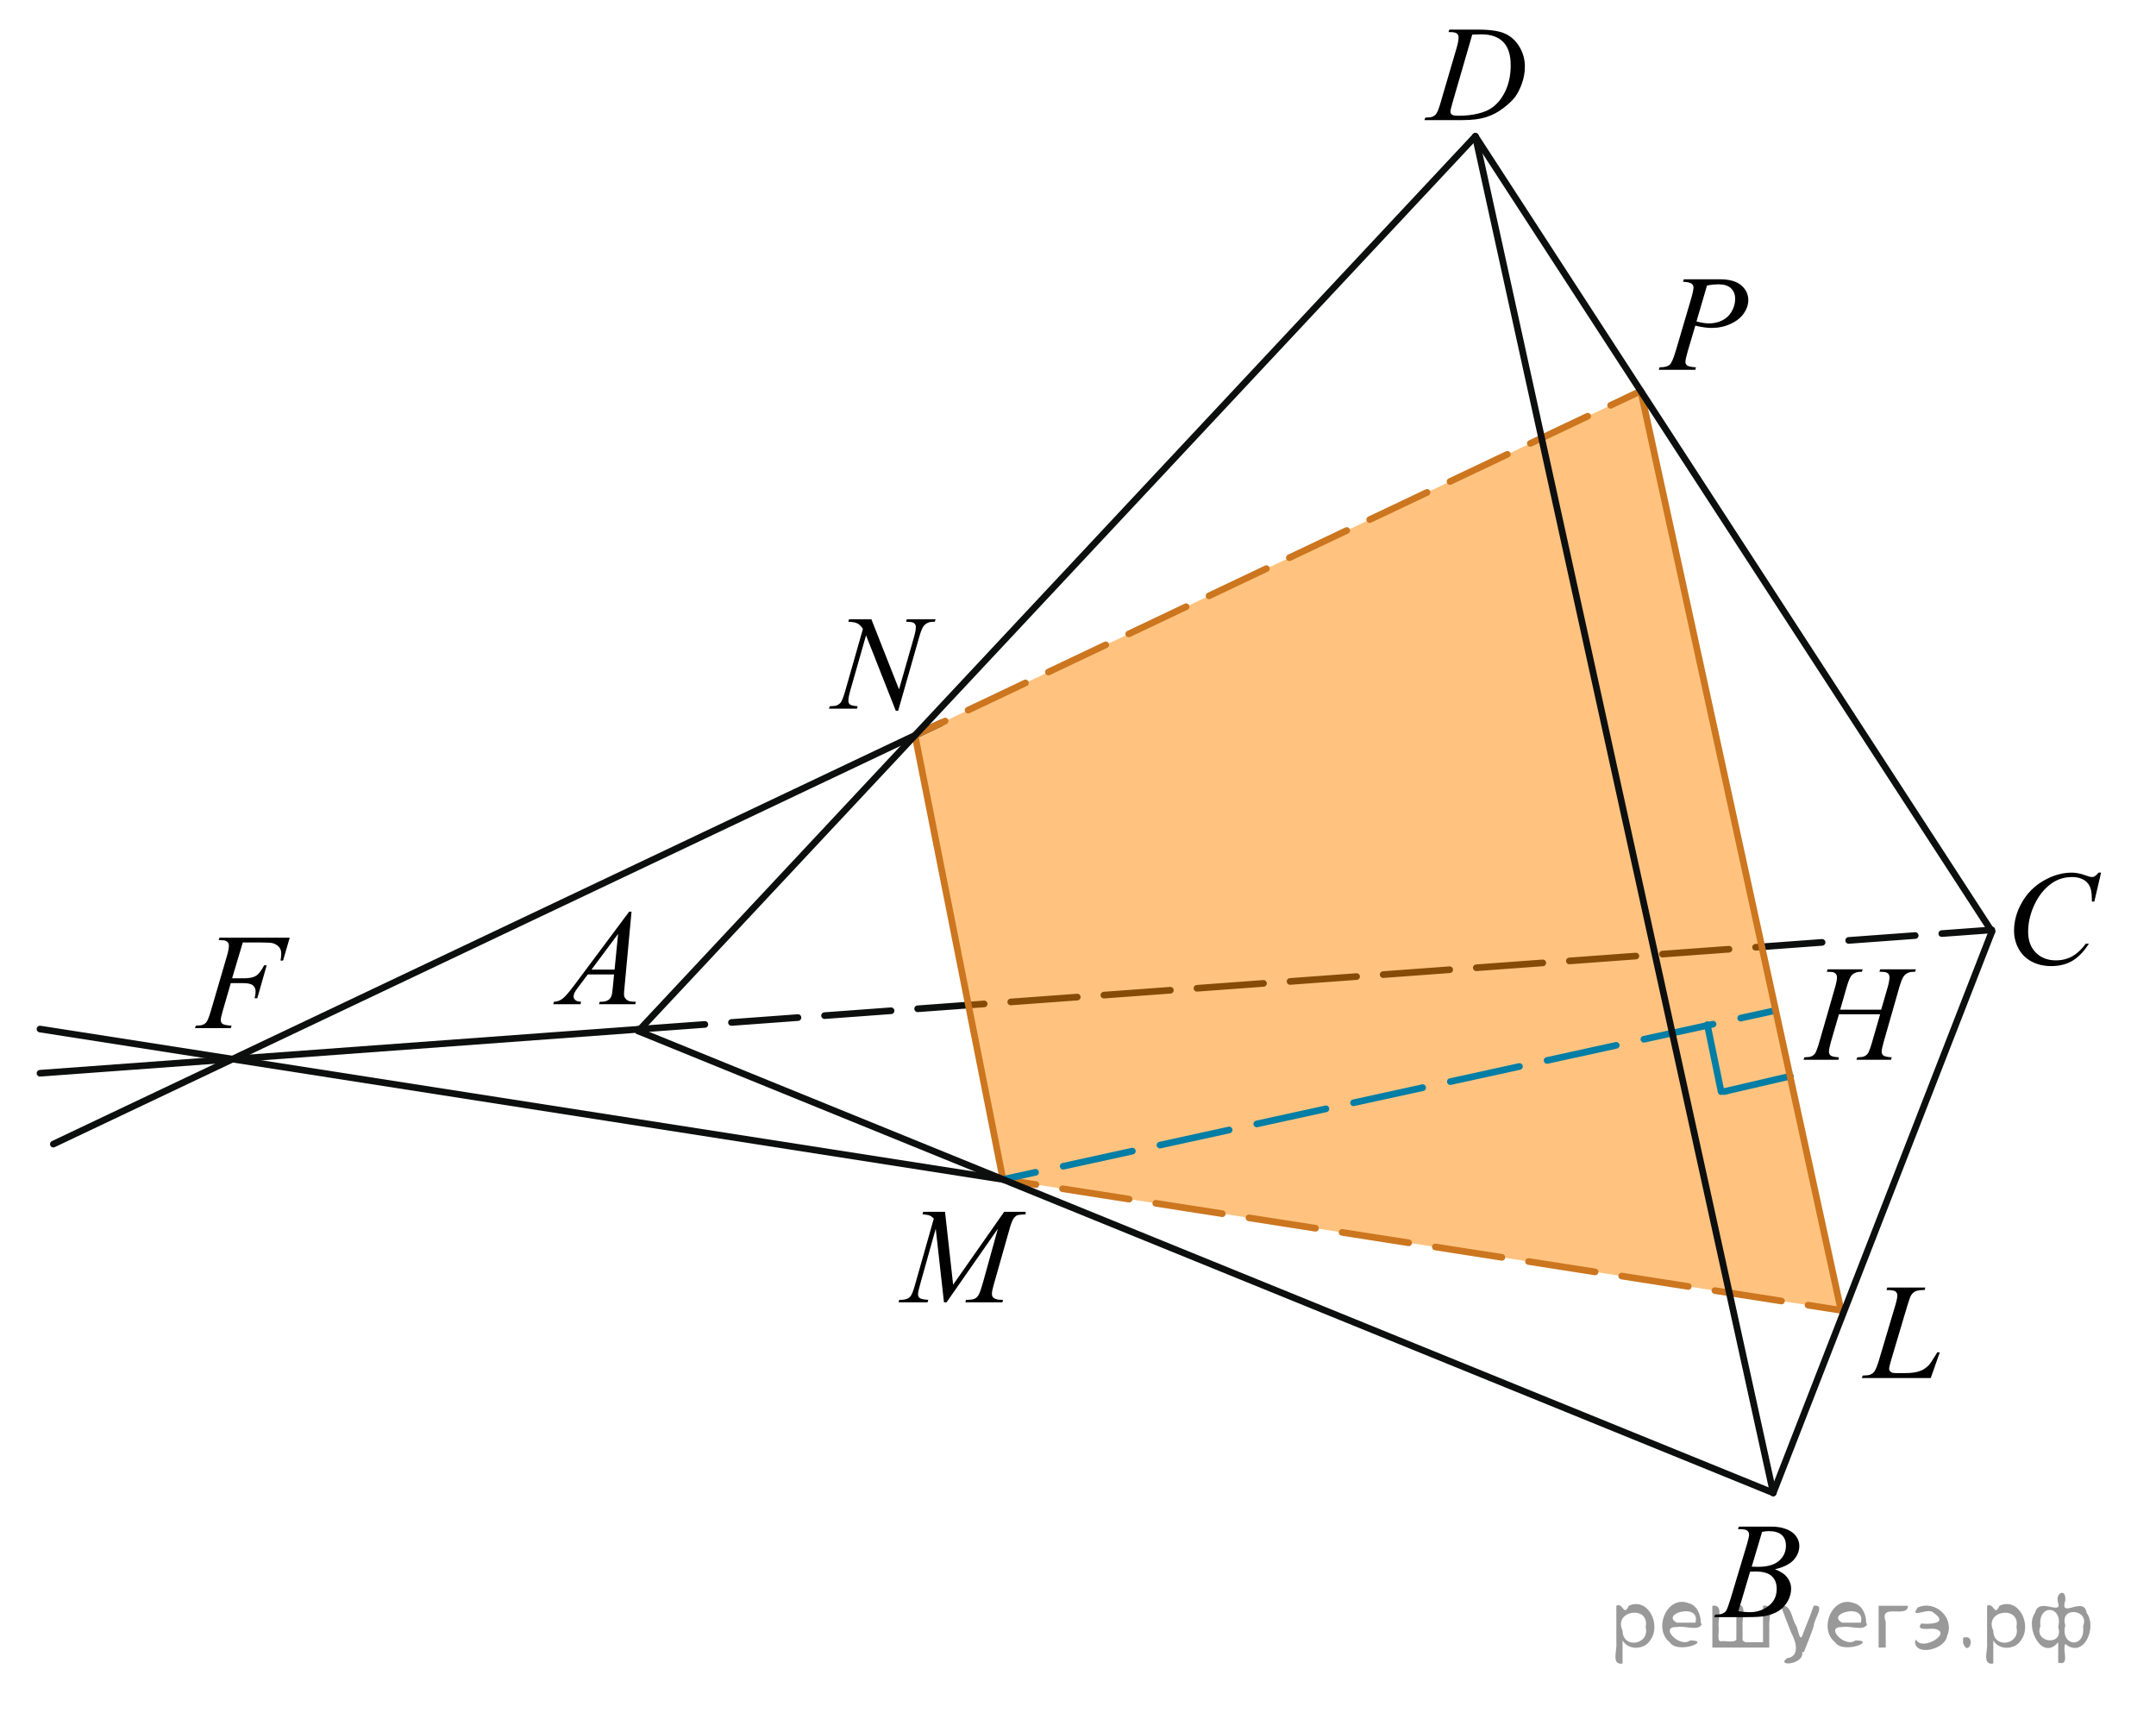 <?xml version="1.0" encoding="utf-8"?>
<!-- Generator: Adobe Illustrator 16.0.0, SVG Export Plug-In . SVG Version: 6.00 Build 0)  -->
<!DOCTYPE svg PUBLIC "-//W3C//DTD SVG 1.1//EN" "http://www.w3.org/Graphics/SVG/1.1/DTD/svg11.dtd">
<svg version="1.1" id="Слой_1" xmlns="http://www.w3.org/2000/svg" xmlns:xlink="http://www.w3.org/1999/xlink" x="0px" y="0px"
	 width="242.5px" height="192.68px" viewBox="-70.5 -14.68 242.5 192.68" enable-background="new -70.5 -14.68 242.5 192.68"
	 xml:space="preserve">
<line fill="none" stroke="#0D0F0F" stroke-width="0.75" stroke-linecap="round" stroke-linejoin="round" stroke-miterlimit="8" stroke-dasharray="7.5,3" x1="1.301" y1="101.074" x2="153.542" y2="89.896"/>
<polygon opacity="0.5" fill="#FF8800" points="136.574,132.675 42.312,117.957 32.417,68.014 114.049,29.293 "/>
<line fill="none" stroke="#0D0F0F" stroke-width="0.75" stroke-linecap="round" stroke-linejoin="round" stroke-miterlimit="8" x1="1.298" y1="101.074" x2="-66" y2="106.016"/>
<line fill="none" stroke="#0D0F0F" stroke-width="0.75" stroke-linecap="round" stroke-linejoin="round" stroke-miterlimit="8" x1="-64.5" y1="113.985" x2="35.287" y2="66.653"/>
<line fill="none" stroke="#0D0F0F" stroke-width="0.75" stroke-linecap="round" stroke-linejoin="round" stroke-miterlimit="8" x1="42.312" y1="117.957" x2="-66" y2="101.045"/>
<g>
	<g>
		
			<line fill="none" stroke="#CC761F" stroke-width="0.75" stroke-linecap="round" stroke-linejoin="round" x1="32.417" y1="68.014" x2="35.805" y2="66.407"/>
		
			<line fill="none" stroke="#CC761F" stroke-width="0.75" stroke-linecap="round" stroke-linejoin="round" stroke-dasharray="7.142,2.857" x1="38.386" y1="65.183" x2="109.37" y2="31.512"/>
		
			<line fill="none" stroke="#CC761F" stroke-width="0.75" stroke-linecap="round" stroke-linejoin="round" x1="110.661" y1="30.9" x2="114.049" y2="29.293"/>
	</g>
</g>
<g>
	<g>
		
			<line fill="none" stroke="#CC761F" stroke-width="0.75" stroke-linecap="round" stroke-linejoin="round" x1="136.574" y1="132.675" x2="132.869" y2="132.097"/>
		
			<line fill="none" stroke="#CC761F" stroke-width="0.75" stroke-linecap="round" stroke-linejoin="round" stroke-dasharray="7.578,3.031" x1="129.874" y1="131.629" x2="47.515" y2="118.77"/>
		
			<line fill="none" stroke="#CC761F" stroke-width="0.75" stroke-linecap="round" stroke-linejoin="round" x1="46.017" y1="118.535" x2="42.312" y2="117.957"/>
	</g>
</g>
<line fill="none" stroke="#CC761F" stroke-width="0.75" stroke-linecap="round" stroke-linejoin="round" stroke-miterlimit="8" x1="32.417" y1="68.014" x2="42.312" y2="117.957"/>
<line fill="none" stroke="#0D0F0F" stroke-width="0.75" stroke-linecap="round" stroke-linejoin="round" stroke-miterlimit="8" x1="1.301" y1="101.271" x2="95.443" y2="0.65"/>
<line fill="none" stroke="#007EA5" stroke-width="0.75" stroke-linecap="round" stroke-linejoin="round" stroke-miterlimit="10" x1="123.086" y1="108.083" x2="121.532" y2="100.554"/>
<line fill="none" stroke="#007EA5" stroke-width="0.75" stroke-linecap="round" stroke-linejoin="round" stroke-miterlimit="10" x1="123.393" y1="108.083" x2="130.882" y2="106.343"/>
<g>
	<g>
		
			<line fill="none" stroke="#007EA5" stroke-width="0.75" stroke-linecap="round" stroke-linejoin="round" x1="128.95" y1="99.015" x2="125.287" y2="99.815"/>
		
			<line fill="none" stroke="#007EA5" stroke-width="0.75" stroke-linecap="round" stroke-linejoin="round" stroke-dasharray="7.959,3.184" x1="122.177" y1="100.496" x2="47.531" y2="116.816"/>
		
			<line fill="none" stroke="#007EA5" stroke-width="0.75" stroke-linecap="round" stroke-linejoin="round" x1="45.976" y1="117.156" x2="42.312" y2="117.957"/>
	</g>
</g>
<line fill="none" stroke="#CC761F" stroke-width="0.75" stroke-linecap="round" stroke-linejoin="round" stroke-miterlimit="8" x1="114.049" y1="29.293" x2="136.574" y2="132.675"/>
<line fill="none" stroke="#0D0F0F" stroke-width="0.75" stroke-linecap="round" stroke-linejoin="round" stroke-miterlimit="8" x1="128.95" y1="153.205" x2="153.542" y2="90.091"/>
<line fill="none" stroke="#0D0F0F" stroke-width="0.75" stroke-linecap="round" stroke-linejoin="round" stroke-miterlimit="8" x1="1.301" y1="101.271" x2="128.95" y2="153.205"/>
<line fill="none" stroke="#0D0F0F" stroke-width="0.75" stroke-linecap="round" stroke-linejoin="round" stroke-miterlimit="8" x1="153.542" y1="90.091" x2="95.443" y2="0.65"/>
<line fill="none" stroke="#0D0F0F" stroke-width="0.75" stroke-linecap="round" stroke-linejoin="round" stroke-miterlimit="8" x1="128.95" y1="153.205" x2="95.443" y2="0.65"/>
<g>
	<g>
		<defs>
			<rect id="SVGID_1_" x="-11.811" y="83.922" width="15.581" height="16.561"/>
		</defs>
		<clipPath id="SVGID_2_">
			<use xlink:href="#SVGID_1_"  overflow="visible"/>
		</clipPath>
		<g clip-path="url(#SVGID_2_)">
		</g>
	</g>
	<g>
		<defs>
			<polygon id="SVGID_3_" points="-11.314,101.049 4.295,101.049 4.295,84.281 -11.314,84.281 -11.314,101.049 			"/>
		</defs>
		<clipPath id="SVGID_4_">
			<use xlink:href="#SVGID_3_"  overflow="visible"/>
		</clipPath>
		<g clip-path="url(#SVGID_4_)">
			<path d="M0.532,87.846l-0.785,8.465c-0.041,0.396-0.061,0.656-0.061,0.781c0,0.2,0.039,0.353,0.115,0.457
				c0.096,0.146,0.227,0.254,0.392,0.323c0.165,0.07,0.443,0.104,0.835,0.104l-0.084,0.278h-4.07l0.084-0.278h0.175
				c0.33,0,0.599-0.069,0.808-0.209c0.147-0.096,0.262-0.253,0.343-0.473c0.056-0.156,0.109-0.521,0.16-1.096l0.122-1.291h-2.957
				l-1.052,1.402c-0.239,0.316-0.389,0.542-0.45,0.68s-0.091,0.267-0.091,0.387c0,0.16,0.066,0.297,0.198,0.412
				c0.132,0.115,0.351,0.178,0.655,0.188l-0.084,0.278h-3.056l0.084-0.278c0.376-0.014,0.708-0.139,0.995-0.371
				s0.715-0.729,1.284-1.489l6.173-8.271H0.532z M-0.977,90.345l-2.996,4.015h2.599L-0.977,90.345z"/>
		</g>
	</g>
</g>
<g>
	<g>
		<defs>
			<rect id="SVGID_5_" x="119.247" y="153.676" width="15.581" height="16.559"/>
		</defs>
		<clipPath id="SVGID_6_">
			<use xlink:href="#SVGID_5_"  overflow="visible"/>
		</clipPath>
		<g clip-path="url(#SVGID_6_)">
		</g>
	</g>
	<g>
		<defs>
			<polygon id="SVGID_7_" points="119.606,169.973 135.215,169.973 135.215,153.205 119.606,153.205 119.606,169.973 			"/>
		</defs>
		<clipPath id="SVGID_8_">
			<use xlink:href="#SVGID_7_"  overflow="visible"/>
		</clipPath>
		<g clip-path="url(#SVGID_8_)">
			<path d="M124.98,157.281l0.107-0.277h3.688c0.62,0,1.172,0.095,1.657,0.285c0.485,0.189,0.849,0.455,1.09,0.795
				c0.241,0.341,0.362,0.701,0.362,1.081c0,0.585-0.215,1.114-0.644,1.587c-0.43,0.473-1.13,0.822-2.1,1.047
				c0.625,0.23,1.084,0.535,1.379,0.916s0.442,0.798,0.442,1.254c0,0.505-0.133,0.988-0.396,1.447
				c-0.265,0.461-0.604,0.818-1.018,1.074c-0.414,0.255-0.913,0.442-1.497,0.563c-0.417,0.085-1.067,0.127-1.951,0.127h-3.788
				l0.099-0.277c0.396-0.01,0.666-0.047,0.809-0.112c0.203-0.085,0.348-0.198,0.435-0.338c0.121-0.19,0.284-0.626,0.487-1.306
				l1.852-6.162c0.158-0.52,0.236-0.885,0.236-1.096c0-0.185-0.069-0.33-0.209-0.438c-0.14-0.107-0.405-0.161-0.797-0.161
				C125.139,157.289,125.057,157.287,124.98,157.281z M125.026,166.52c0.549,0.07,0.979,0.105,1.288,0.105
				c0.793,0,1.495-0.235,2.107-0.705c0.612-0.471,0.918-1.109,0.918-1.914c0-0.615-0.188-1.096-0.567-1.441
				c-0.379-0.345-0.989-0.518-1.833-0.518c-0.162,0-0.36,0.008-0.595,0.022L125.026,166.52z M126.528,161.506
				c0.33,0.011,0.568,0.016,0.716,0.016c1.057,0,1.844-0.227,2.359-0.68c0.516-0.452,0.773-1.019,0.773-1.699
				c0-0.516-0.157-0.917-0.473-1.205c-0.315-0.287-0.818-0.432-1.509-0.432c-0.184,0-0.417,0.031-0.701,0.091L126.528,161.506z"/>
		</g>
	</g>
</g>
<g>
	<g>
		<defs>
			<rect id="SVGID_9_" x="152.542" y="79.982" width="16.576" height="17.555"/>
		</defs>
		<clipPath id="SVGID_10_">
			<use xlink:href="#SVGID_9_"  overflow="visible"/>
		</clipPath>
		<g clip-path="url(#SVGID_10_)">
		</g>
	</g>
	<g>
		<defs>
			<polygon id="SVGID_11_" points="152.901,97.867 169.684,97.867 169.684,79.926 152.901,79.926 152.901,97.867 			"/>
		</defs>
		<clipPath id="SVGID_12_">
			<use xlink:href="#SVGID_11_"  overflow="visible"/>
		</clipPath>
		<g clip-path="url(#SVGID_12_)">
			<path d="M165.822,83.455l-0.758,3.254h-0.271l-0.03-0.815c-0.025-0.297-0.082-0.561-0.172-0.793
				c-0.091-0.232-0.227-0.434-0.406-0.604c-0.18-0.17-0.408-0.304-0.684-0.4c-0.275-0.096-0.581-0.145-0.916-0.145
				c-0.896,0-1.681,0.242-2.352,0.727c-0.856,0.618-1.527,1.49-2.014,2.617c-0.4,0.929-0.601,1.87-0.601,2.823
				c0,0.974,0.288,1.751,0.864,2.331c0.576,0.581,1.324,0.871,2.246,0.871c0.695,0,1.315-0.153,1.859-0.459
				c0.543-0.307,1.047-0.778,1.514-1.416h0.353c-0.552,0.864-1.162,1.501-1.833,1.908c-0.672,0.408-1.475,0.612-2.411,0.612
				c-0.831,0-1.567-0.172-2.208-0.516c-0.642-0.344-1.13-0.826-1.465-1.449c-0.336-0.622-0.504-1.292-0.504-2.009
				c0-1.097,0.298-2.164,0.895-3.202c0.596-1.037,1.412-1.853,2.452-2.445c1.039-0.593,2.087-0.89,3.144-0.89
				c0.496,0,1.052,0.116,1.668,0.349c0.27,0.099,0.465,0.147,0.586,0.147c0.119,0,0.225-0.024,0.314-0.073
				c0.091-0.05,0.241-0.19,0.451-0.423H165.822z"/>
		</g>
	</g>
</g>
<g>
	<g>
		<defs>
			<rect id="SVGID_13_" x="86.94" y="-14.68" width="16.576" height="16.561"/>
		</defs>
		<clipPath id="SVGID_14_">
			<use xlink:href="#SVGID_13_"  overflow="visible"/>
		</clipPath>
		<g clip-path="url(#SVGID_14_)">
		</g>
	</g>
	<g>
		<defs>
			<polygon id="SVGID_15_" points="87.162,1.619 103.945,1.619 103.945,-15.149 87.162,-15.149 87.162,1.619 			"/>
		</defs>
		<clipPath id="SVGID_16_">
			<use xlink:href="#SVGID_15_"  overflow="visible"/>
		</clipPath>
		<g clip-path="url(#SVGID_16_)">
			<path d="M92.427-11.073l0.091-0.277h3.252c1.377,0,2.397,0.157,3.061,0.473c0.664,0.314,1.193,0.812,1.59,1.489
				c0.395,0.678,0.593,1.405,0.593,2.181c0,0.665-0.114,1.312-0.342,1.939s-0.485,1.131-0.773,1.509s-0.729,0.794-1.326,1.249
				c-0.596,0.456-1.241,0.792-1.938,1.01c-0.695,0.218-1.564,0.326-2.605,0.326h-4.313l0.098-0.277
				c0.396-0.01,0.661-0.045,0.797-0.105c0.199-0.085,0.348-0.2,0.443-0.345c0.145-0.21,0.308-0.633,0.488-1.269l1.803-6.154
				c0.14-0.484,0.21-0.865,0.21-1.141c0-0.194-0.065-0.345-0.195-0.45c-0.13-0.104-0.386-0.157-0.767-0.157H92.427z M95.094-10.788
				l-2.209,7.617c-0.165,0.57-0.248,0.923-0.248,1.059c0,0.08,0.027,0.157,0.08,0.232c0.052,0.075,0.123,0.125,0.213,0.15
				c0.131,0.045,0.341,0.067,0.631,0.067c0.787,0,1.517-0.081,2.19-0.244c0.673-0.162,1.226-0.404,1.656-0.725
				c0.61-0.465,1.099-1.105,1.465-1.921c0.365-0.815,0.548-1.743,0.548-2.784c0-1.176-0.28-2.05-0.841-2.623
				c-0.562-0.572-1.38-0.859-2.456-0.859C95.857-10.818,95.514-10.808,95.094-10.788z"/>
		</g>
	</g>
</g>
<g>
	<g>
		<defs>
			<rect id="SVGID_17_" x="19.832" y="51.265" width="17.569" height="17.555"/>
		</defs>
		<clipPath id="SVGID_18_">
			<use xlink:href="#SVGID_17_"  overflow="visible"/>
		</clipPath>
		<g clip-path="url(#SVGID_18_)">
		</g>
	</g>
	<g>
		<defs>
			<polygon id="SVGID_19_" points="19.915,69.151 37.871,69.151 37.871,51.209 19.915,51.209 19.915,69.151 			"/>
		</defs>
		<clipPath id="SVGID_20_">
			<use xlink:href="#SVGID_19_"  overflow="visible"/>
		</clipPath>
		<g clip-path="url(#SVGID_20_)">
			<path d="M27.512,54.968l3.108,7.879l1.684-5.885c0.139-0.484,0.208-0.86,0.208-1.127c0-0.183-0.064-0.326-0.193-0.43
				c-0.129-0.104-0.369-0.155-0.72-0.155c-0.06,0-0.121-0.003-0.186-0.008l0.082-0.274h3.235l-0.089,0.274
				c-0.336-0.005-0.586,0.029-0.75,0.104c-0.232,0.104-0.406,0.237-0.52,0.4c-0.158,0.232-0.319,0.638-0.482,1.216l-2.367,8.287
				h-0.267l-3.346-8.479l-1.788,6.263c-0.133,0.475-0.2,0.838-0.2,1.09c0,0.188,0.061,0.33,0.182,0.426
				c0.122,0.097,0.41,0.162,0.865,0.196l-0.074,0.274h-3.161l0.104-0.274c0.396-0.01,0.66-0.044,0.793-0.104
				c0.203-0.089,0.354-0.205,0.453-0.349c0.144-0.217,0.304-0.637,0.482-1.26l1.996-6.989c-0.193-0.297-0.399-0.501-0.62-0.611
				c-0.22-0.111-0.563-0.175-1.027-0.189l0.082-0.274H27.512z"/>
		</g>
	</g>
</g>
<g>
	<g>
		<defs>
			<rect id="SVGID_21_" x="113.649" y="13.401" width="15.581" height="16.561"/>
		</defs>
		<clipPath id="SVGID_22_">
			<use xlink:href="#SVGID_21_"  overflow="visible"/>
		</clipPath>
		<g clip-path="url(#SVGID_22_)">
		</g>
	</g>
	<g>
		<defs>
			<polygon id="SVGID_23_" points="113.388,29.7 128.996,29.7 128.996,12.932 113.388,12.932 113.388,29.7 			"/>
		</defs>
		<clipPath id="SVGID_24_">
			<use xlink:href="#SVGID_23_"  overflow="visible"/>
		</clipPath>
		<g clip-path="url(#SVGID_24_)">
			<path d="M118.887,16.729h4.07c1.066,0,1.864,0.227,2.393,0.68c0.528,0.452,0.793,1.004,0.793,1.654
				c0,0.516-0.168,1.016-0.503,1.501c-0.336,0.485-0.834,0.879-1.494,1.182s-1.374,0.454-2.142,0.454
				c-0.478,0-1.085-0.085-1.821-0.255l-0.823,2.776c-0.193,0.661-0.29,1.096-0.29,1.307c0,0.16,0.069,0.292,0.206,0.397
				c0.138,0.105,0.465,0.173,0.983,0.202l-0.076,0.278h-4.108l0.084-0.278c0.539,0,0.913-0.091,1.124-0.273s0.438-0.687,0.683-1.513
				l1.707-5.793c0.203-0.695,0.305-1.161,0.305-1.396c0-0.175-0.072-0.32-0.217-0.435c-0.146-0.115-0.464-0.186-0.957-0.211
				L118.887,16.729z M120.313,21.473c0.573,0.146,1.036,0.218,1.387,0.218c0.554,0,1.058-0.113,1.513-0.338
				c0.455-0.226,0.811-0.563,1.067-1.014c0.256-0.45,0.385-0.918,0.385-1.403c0-0.505-0.158-0.905-0.473-1.2
				c-0.315-0.295-0.793-0.443-1.433-0.443c-0.346,0-0.765,0.043-1.258,0.128L120.313,21.473z"/>
		</g>
	</g>
</g>
<g>
	<g>
		<defs>
			<rect id="SVGID_25_" x="136.246" y="126.785" width="14.586" height="16.561"/>
		</defs>
		<clipPath id="SVGID_26_">
			<use xlink:href="#SVGID_25_"  overflow="visible"/>
		</clipPath>
		<g clip-path="url(#SVGID_26_)">
		</g>
	</g>
	<g>
		<defs>
			<polygon id="SVGID_27_" points="136.329,143.084 150.695,143.084 150.695,126.316 136.329,126.316 136.329,143.084 			"/>
		</defs>
		<clipPath id="SVGID_28_">
			<use xlink:href="#SVGID_27_"  overflow="visible"/>
		</clipPath>
		<g clip-path="url(#SVGID_28_)">
			<path d="M146.664,140.291h-7.754l0.107-0.277c0.412-0.01,0.688-0.043,0.826-0.098c0.216-0.09,0.375-0.208,0.479-0.354
				c0.158-0.229,0.328-0.645,0.509-1.245l1.844-6.191c0.154-0.511,0.231-0.886,0.231-1.126c0-0.189-0.07-0.338-0.212-0.443
				c-0.142-0.104-0.407-0.156-0.799-0.156c-0.087,0-0.157-0.003-0.208-0.008l0.092-0.277h4.268l-0.063,0.277
				c-0.478,0-0.817,0.045-1.018,0.135c-0.201,0.09-0.368,0.238-0.502,0.443c-0.092,0.135-0.244,0.555-0.455,1.26l-1.813,6.087
				c-0.14,0.46-0.209,0.78-0.209,0.96c0,0.121,0.069,0.236,0.209,0.346c0.087,0.075,0.285,0.113,0.594,0.113h1.011
				c0.735,0,1.319-0.091,1.751-0.271c0.319-0.135,0.612-0.337,0.88-0.607c0.144-0.15,0.398-0.522,0.764-1.118l0.2-0.337h0.286
				L146.664,140.291z"/>
		</g>
	</g>
</g>
<g>
	<g>
		<defs>
			<rect id="SVGID_29_" x="27.852" y="118.27" width="20.719" height="16.561"/>
		</defs>
		<clipPath id="SVGID_30_">
			<use xlink:href="#SVGID_29_"  overflow="visible"/>
		</clipPath>
		<g clip-path="url(#SVGID_30_)">
		</g>
	</g>
	<g>
		<defs>
			<polygon id="SVGID_31_" points="28.349,134.568 48.723,134.568 48.723,117.801 28.349,117.801 28.349,134.568 			"/>
		</defs>
		<clipPath id="SVGID_32_">
			<use xlink:href="#SVGID_31_"  overflow="visible"/>
		</clipPath>
		<g clip-path="url(#SVGID_32_)">
			<path d="M35.794,121.599l0.911,8.195l5.742-8.195h2.414v0.277c-0.524,0.035-0.834,0.07-0.926,0.105
				c-0.161,0.065-0.308,0.195-0.441,0.391c-0.134,0.194-0.278,0.57-0.435,1.125l-1.831,6.454c-0.107,0.376-0.16,0.671-0.16,0.886
				c0,0.195,0.065,0.343,0.196,0.443c0.186,0.145,0.477,0.217,0.876,0.217h0.175l-0.065,0.278h-4.166l0.073-0.278h0.197
				c0.369,0,0.651-0.055,0.846-0.165c0.151-0.08,0.286-0.231,0.405-0.454c0.119-0.222,0.285-0.716,0.5-1.481l1.634-5.899
				l-5.771,8.278h-0.292l-0.927-8.278l-1.766,6.297c-0.15,0.535-0.226,0.896-0.226,1.081c0,0.185,0.065,0.326,0.197,0.424
				c0.131,0.098,0.449,0.164,0.955,0.198l-0.08,0.278H30.57l0.08-0.278h0.197c0.481,0,0.829-0.125,1.043-0.375
				c0.155-0.18,0.318-0.57,0.488-1.171l2.152-7.587c-0.16-0.17-0.313-0.285-0.459-0.346c-0.146-0.06-0.416-0.107-0.811-0.143
				l0.073-0.277H35.794z"/>
		</g>
	</g>
</g>
<g>
	<g>
		<defs>
			<rect id="SVGID_33_" x="-51.578" y="87.439" width="16.575" height="16.561"/>
		</defs>
		<clipPath id="SVGID_34_">
			<use xlink:href="#SVGID_33_"  overflow="visible"/>
		</clipPath>
		<g clip-path="url(#SVGID_34_)">
		</g>
	</g>
	<g>
		<defs>
			<polygon id="SVGID_35_" points="-51.22,103.738 -34.437,103.738 -34.437,86.971 -51.22,86.971 -51.22,103.738 			"/>
		</defs>
		<clipPath id="SVGID_36_">
			<use xlink:href="#SVGID_35_"  overflow="visible"/>
		</clipPath>
		<g clip-path="url(#SVGID_36_)">
			<path d="M-43.192,91.309l-1.202,4.029h1.337c0.601,0,1.05-0.092,1.348-0.277s0.605-0.58,0.92-1.186h0.285l-1.059,3.707h-0.3
				c0.075-0.3,0.113-0.548,0.113-0.742c0-0.306-0.102-0.542-0.304-0.71c-0.203-0.167-0.583-0.251-1.138-0.251h-1.352l-0.887,3.069
				c-0.16,0.546-0.24,0.907-0.24,1.088c0,0.185,0.069,0.327,0.207,0.428s0.475,0.168,1.01,0.202l-0.09,0.278h-4.026l0.098-0.278
				c0.391-0.01,0.651-0.045,0.781-0.104c0.2-0.085,0.348-0.2,0.443-0.345c0.135-0.205,0.295-0.629,0.481-1.269l1.795-6.132
				c0.145-0.495,0.218-0.883,0.218-1.163c0-0.13-0.033-0.241-0.098-0.334s-0.162-0.161-0.289-0.206
				c-0.128-0.045-0.382-0.068-0.763-0.068l0.09-0.277h7.902l-0.751,2.574h-0.285c0.055-0.311,0.083-0.564,0.083-0.766
				c0-0.33-0.091-0.592-0.274-0.783c-0.183-0.193-0.417-0.33-0.703-0.41c-0.2-0.049-0.648-0.074-1.345-0.074H-43.192z"/>
		</g>
	</g>
</g>
<g>
	<g>
		<defs>
			<rect id="SVGID_37_" x="129.711" y="90.999" width="19.726" height="16.561"/>
		</defs>
		<clipPath id="SVGID_38_">
			<use xlink:href="#SVGID_37_"  overflow="visible"/>
		</clipPath>
		<g clip-path="url(#SVGID_38_)">
		</g>
	</g>
	<g>
		<defs>
			<polygon id="SVGID_39_" points="129.794,107.297 148.994,107.297 148.994,90.53 129.794,90.53 129.794,107.297 			"/>
		</defs>
		<clipPath id="SVGID_40_">
			<use xlink:href="#SVGID_39_"  overflow="visible"/>
		</clipPath>
		<g clip-path="url(#SVGID_40_)">
			<path d="M136.478,98.867h4.611l0.729-2.514c0.137-0.49,0.206-0.87,0.206-1.141c0-0.13-0.03-0.241-0.093-0.334
				c-0.061-0.093-0.155-0.161-0.283-0.206c-0.127-0.046-0.378-0.068-0.751-0.068l0.073-0.277h4.021l-0.088,0.277
				c-0.339-0.005-0.592,0.03-0.759,0.105c-0.235,0.105-0.409,0.24-0.522,0.405c-0.162,0.235-0.327,0.648-0.494,1.238l-1.76,6.146
				c-0.148,0.511-0.221,0.876-0.221,1.096c0,0.19,0.064,0.334,0.194,0.432s0.44,0.164,0.933,0.199l-0.082,0.277h-3.889l0.104-0.277
				c0.383-0.011,0.638-0.045,0.766-0.105c0.196-0.09,0.339-0.205,0.428-0.345c0.127-0.195,0.284-0.621,0.471-1.276l0.898-3.114
				h-4.633l-0.906,3.114c-0.143,0.501-0.213,0.866-0.213,1.096c0,0.19,0.063,0.334,0.191,0.432c0.127,0.098,0.437,0.164,0.928,0.199
				l-0.059,0.277h-3.92l0.096-0.277c0.389-0.011,0.646-0.045,0.773-0.105c0.197-0.09,0.342-0.205,0.436-0.345
				c0.127-0.205,0.285-0.631,0.471-1.276l1.769-6.146c0.142-0.5,0.214-0.881,0.214-1.141c0-0.13-0.031-0.241-0.093-0.334
				s-0.157-0.161-0.287-0.206c-0.13-0.046-0.384-0.068-0.763-0.068l0.089-0.277h3.94l-0.08,0.277c-0.33-0.005-0.572,0.03-0.73,0.105
				c-0.23,0.101-0.4,0.232-0.508,0.397c-0.146,0.221-0.309,0.636-0.486,1.246L136.478,98.867z"/>
		</g>
	</g>
</g>
<g style="stroke:none;fill:#000;fill-opacity:0.4" > <path d="m 112.0,169.9 c 0,0.8 0,1.6 0,2.5 -1.3,0.2 -0.6,-1.5 -0.7,-2.3 0,-1.4 0,-2.8 0,-4.2 0.8,-0.4 0.8,1.3 1.4,0.0 2.2,-1.0 3.7,2.2 2.4,3.9 -0.6,1.0 -2.4,1.2 -3.1,0.0 z m 2.6,-1.6 c 0.5,-2.5 -3.7,-1.9 -2.6,0.4 0.0,2.1 3.1,1.6 2.6,-0.4 z" /> <path d="m 120.9,168.0 c -0.4,0.8 -1.9,0.1 -2.8,0.3 -2.0,-0.1 0.3,2.4 1.5,1.5 2.5,0.0 -1.4,1.6 -2.3,0.2 -1.9,-1.5 -0.3,-5.3 2.1,-4.4 0.9,0.2 1.4,1.2 1.4,2.2 z m -0.7,-0.2 c 0.6,-2.3 -4.0,-1.0 -2.1,0.0 0.7,0 1.4,-0.0 2.1,-0.0 z" /> <path d="m 125.8,170.0 c 0.6,0 1.3,0 2.0,0 0,-1.3 0,-2.7 0,-4.1 1.3,-0.2 0.6,1.5 0.7,2.3 0,0.8 0,1.6 0,2.4 -2.1,0 -4.2,0 -6.4,0 0,-1.5 0,-3.1 0,-4.7 1.3,-0.2 0.6,1.5 0.7,2.3 0.1,0.5 -0.2,1.6 0.2,1.7 0.5,-0.1 1.6,0.2 1.8,-0.2 0,-1.3 0,-2.6 0,-3.9 1.3,-0.2 0.6,1.5 0.7,2.3 0,0.5 0,1.1 0,1.7 z" /> <path d="m 132.2,171.1 c 0.3,1.4 -3.0,1.7 -1.7,0.7 1.5,-0.2 1.0,-1.9 0.5,-2.8 -0.4,-1.0 -0.8,-2.0 -1.2,-3.1 1.2,-0.2 1.2,1.4 1.7,2.2 0.2,0.2 0.4,1.9 0.7,1.2 0.4,-1.1 0.9,-2.2 1.3,-3.4 1.4,-0.2 0.0,1.5 -0.0,2.3 -0.3,0.9 -0.7,1.9 -1.1,2.9 z" /> <path d="m 139.5,168.0 c -0.4,0.8 -1.9,0.1 -2.8,0.3 -2.0,-0.1 0.3,2.4 1.5,1.5 2.5,0.0 -1.4,1.6 -2.3,0.2 -1.9,-1.5 -0.3,-5.3 2.1,-4.4 0.9,0.2 1.4,1.2 1.4,2.2 z m -0.7,-0.2 c 0.6,-2.3 -4.0,-1.0 -2.1,0.0 0.7,0 1.4,-0.0 2.1,-0.0 z" /> <path d="m 140.8,170.6 c 0,-1.5 0,-3.1 0,-4.7 1.1,0 2.2,0 3.3,0 0.0,1.5 -3.3,-0.4 -2.5,1.8 0,0.9 0,1.9 0,2.9 -0.2,0 -0.5,0 -0.7,0 z" /> <path d="m 145.0,169.7 c 0.7,1.4 4.2,-0.8 2.1,-1.2 -0.5,-0.1 -2.2,0.3 -1.5,-0.6 1.0,0.1 3.1,0.0 1.4,-1.2 -0.6,-0.7 -2.8,0.8 -1.8,-0.6 2.0,-0.9 4.2,1.2 3.3,3.2 -0.2,1.5 -3.5,2.3 -3.6,0.7 l 0,-0.1 0,-0.0 0,0 z" /> <path d="m 150.3,169.5 c 1.6,-0.5 0.6,2.3 -0.0,0.6 -0.0,-0.2 0.0,-0.4 0.0,-0.6 z" /> <path d="m 153.7,169.9 c 0,0.8 0,1.6 0,2.5 -1.3,0.2 -0.6,-1.5 -0.7,-2.3 0,-1.4 0,-2.8 0,-4.2 0.8,-0.4 0.8,1.3 1.4,0.0 2.2,-1.0 3.7,2.2 2.4,3.9 -0.6,1.0 -2.4,1.2 -3.1,0.0 z m 2.6,-1.6 c 0.5,-2.5 -3.7,-1.9 -2.6,0.4 0.0,2.1 3.1,1.6 2.6,-0.4 z" /> <path d="m 159.0,168.2 c -0.8,1.9 2.7,2.3 2.0,0.1 0.6,-2.4 -2.3,-2.7 -2.0,-0.1 z m 2.0,4.2 c 0,-0.8 0,-1.6 0,-2.4 -1.8,2.2 -3.8,-1.7 -2.6,-3.3 0.4,-1.8 3.0,0.3 2.6,-1.1 -0.4,-1.1 0.9,-1.8 0.8,-0.3 -0.7,2.2 2.1,-0.6 2.4,1.4 1.2,1.6 -0.3,5.2 -2.4,3.5 -0.4,0.6 0.6,2.5 -0.8,2.1 z m 2.8,-4.2 c 0.8,-1.9 -2.7,-2.3 -2.0,-0.1 -0.6,2.4 2.3,2.7 2.0,0.1 z" /> </g></svg>

<!--File created and owned by https://sdamgia.ru. Copying is prohibited. All rights reserved.-->

